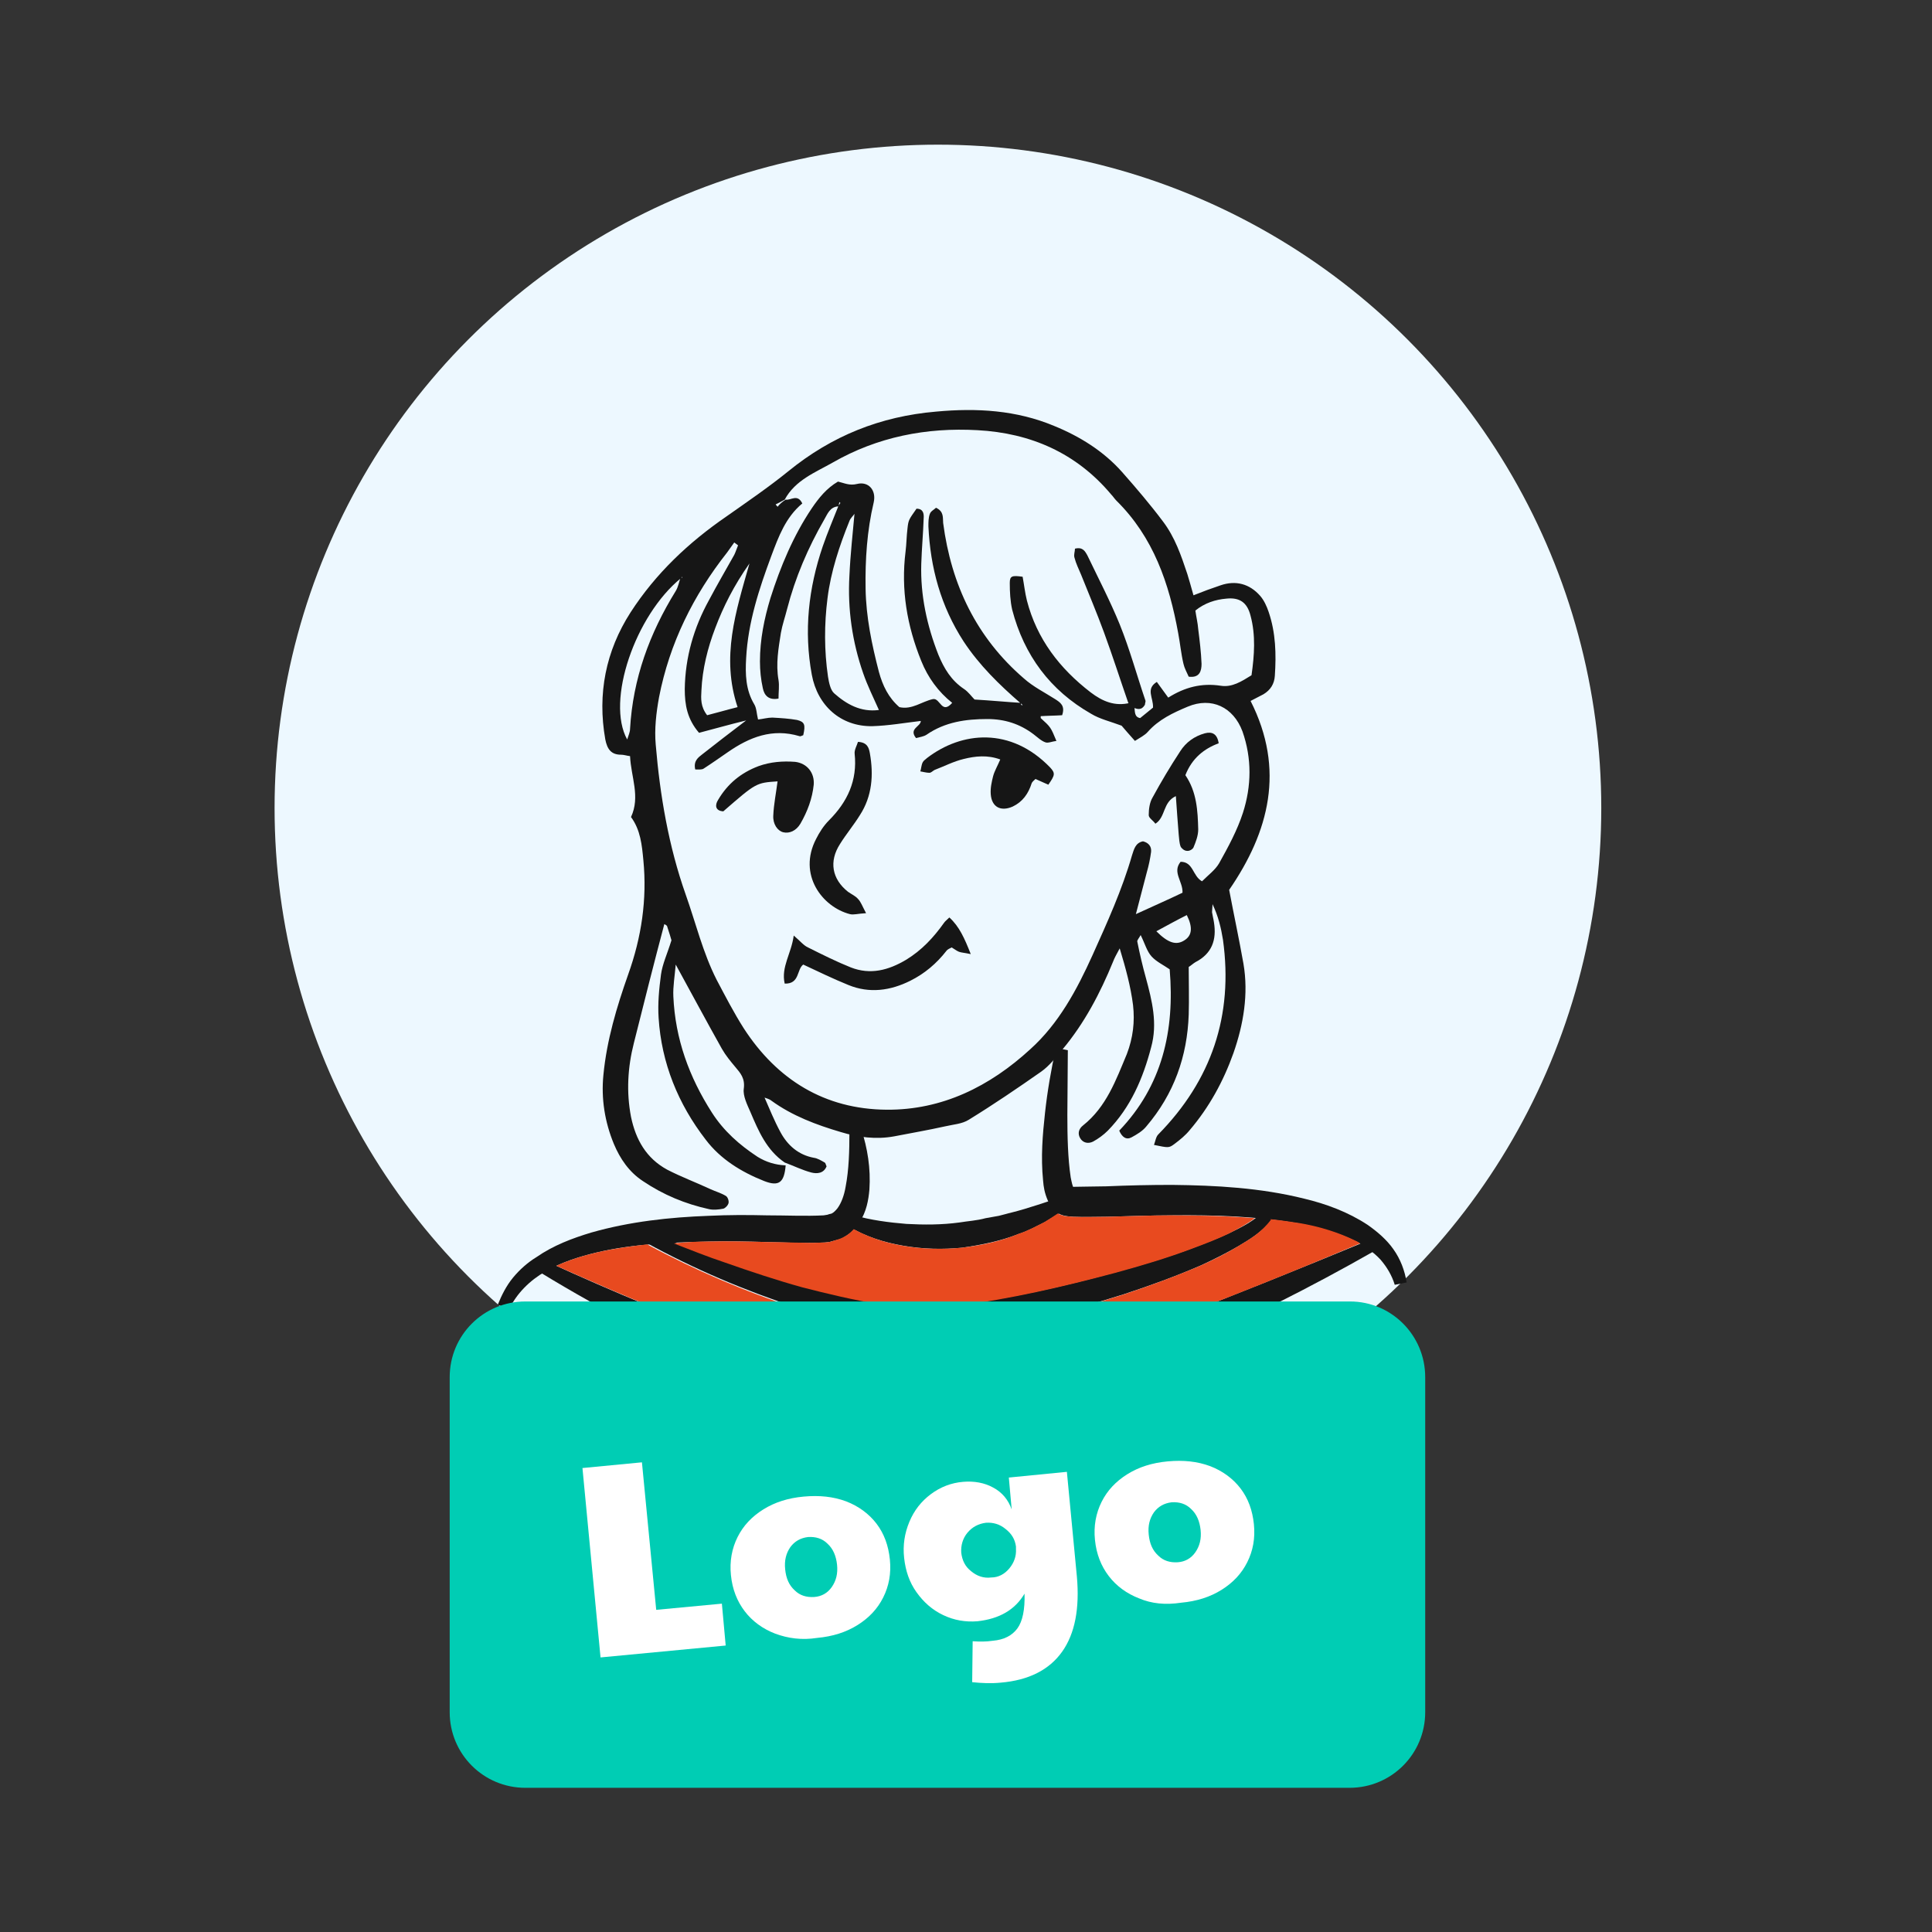 <?xml version="1.0" encoding="utf-8"?>
<!-- Generator: Adobe Illustrator 25.3.1, SVG Export Plug-In . SVG Version: 6.00 Build 0)  -->
<svg version="1.1" id="Calque_1" xmlns="http://www.w3.org/2000/svg" xmlns:xlink="http://www.w3.org/1999/xlink" x="0px" y="0px"
	 viewBox="0 0 406 406" style="enable-background:new 0 0 406 406;" xml:space="preserve">
<rect x="0" y="0" width="406" height="406" fill="#333333" stroke="none"/>
<style type="text/css">
	.st0{fill:#EDF8FF;}
	.st1{fill:#161616;}
	.st2{fill:#E84A1F;}
	.st3{fill:#00CDB4;}
	.st4{enable-background:new    ;}
	.st5{fill:#FFFFFF;}
</style>
<circle class="st0" cx="197.1" cy="169.8" r="139.4"/>
<g>
	<path class="st1" d="M159.2,243.1c-3.8-2.5-7.1-5.4-9.6-9.3c-4.8-7.5-7.7-15.5-8.1-24.4c-0.1-2.1,0.3-4.3,0.5-6.7
		c3.4,6.2,6.5,12,9.7,17.7c0.8,1.4,1.8,2.6,2.8,3.8c1.1,1.3,2.1,2.4,1.8,4.6c-0.2,1.5,0.7,3.3,1.4,4.9c1.7,4,3.4,8,7.2,10.6
		c1.9,0.7,3.7,1.6,5.6,2.1c1.2,0.3,2.6,0.2,3.2-1.3c-0.2-0.4-0.2-0.7-0.4-0.8c-0.7-0.4-1.5-0.9-2.3-1c-3.2-0.6-5.5-2.6-7-5.4
		c-1.3-2.4-2.3-4.9-3.4-7.4l-0.2-0.1l0.1,0.2c0.5,0.2,1.1,0.3,1.6,0.7c4.4,3.2,9.5,5.1,14.6,6.6c3.6,1.1,7.4,1.6,11.2,0.9
		c3.6-0.7,7.1-1.3,10.7-2.1c1.7-0.4,3.6-0.5,5-1.4c5.2-3.2,10.2-6.6,15.2-10.1c1.7-1.2,3.1-3,4.5-4.7c4.6-5.5,7.9-11.8,10.6-18.4
		c0.3-0.8,0.7-1.5,1.4-2.8c1.3,4.3,2.3,8,2.8,11.9c0.4,3.5,0,6.9-1.3,10.3c-2.3,5.5-4.3,11.1-9.2,15c-0.9,0.7-1.2,1.7-0.6,2.7
		c0.6,1,1.7,1.2,2.7,0.7c1.1-0.6,2.2-1.4,3.1-2.3c4.8-4.9,7.4-11,9.1-17.5c1.4-5,0.2-9.8-1.1-14.6c-0.7-2.5-1.3-5.1-1.8-7.6
		c-0.1-0.3,0.4-0.8,0.7-1.4c0.9,1.8,1.3,3.4,2.3,4.5s2.5,1.8,3.8,2.7c1.1,12.9-1.6,24.5-10.6,33.9c0.6,1.4,1.5,2,2.6,1.4
		s2.3-1.3,3.1-2.3c5.8-6.8,8.6-14.7,8.9-23.5c0.1-3.3,0-6.6,0-10c0.5-0.3,0.9-0.7,1.4-1c3.5-1.8,4.5-4.7,3.9-8.4
		c-0.1-0.7-0.3-1.4-0.4-2.1c0-0.5,0.1-1.1,0.1-1.7c1.2,2.5,1.8,5,2.2,7.5c2.2,15.9-2.4,29.5-13.6,40.9c-0.5,0.5-0.6,1.4-0.9,2.2
		c3,0.6,3.1,0.7,4.3-0.2s2.3-1.8,3.2-2.9c4.1-4.8,7.1-10.3,9.2-16.2c2.1-6,3.2-12.4,2.1-18.8c-0.9-5.1-2-10.2-3-15.5
		c8.4-12.2,11.8-25.3,4.5-39.7c0.9-0.5,1.8-0.9,2.7-1.4c1.5-0.9,2.3-2.2,2.4-3.9c0.3-4.5,0.2-9-1.3-13.4c-0.4-1.2-1-2.5-1.8-3.4
		c-2.2-2.5-5.1-3.3-8.3-2.2c-1.8,0.6-3.7,1.3-5.7,2.1c-0.5-1.8-0.9-3.2-1.3-4.5c-1.3-3.9-2.6-7.7-5.1-11c-2.7-3.6-5.6-7-8.6-10.4
		c-3.9-4.4-8.9-7.5-14.3-9.7c-7.9-3.3-16.2-3.8-24.8-3c-11.7,1-21.9,5.1-31,12.5c-4.2,3.4-8.6,6.4-13,9.5c-8,5.5-14.9,12-20.2,20.2
		c-5.2,8.1-7,17.1-5.3,26.7c0.4,2,1.2,3.2,3.3,3.2c0.6,0,1.1,0.2,1.9,0.3c0.2,4.4,2.2,8.5,0.2,12.8c2,2.7,2.3,5.9,2.6,9.1
		c0.8,8.2-0.4,16.2-3.2,24c-2.4,6.8-4.5,13.8-5.2,21.1c-0.5,5,0.3,9.9,2.2,14.5c1.3,3.1,3.2,5.9,6.1,7.8c4.3,2.9,8.9,4.8,13.9,5.9
		c0.9,0.2,2,0.1,3-0.1c0.4-0.1,1-0.7,1.1-1.2s-0.2-1.3-0.6-1.5c-1-0.6-2.1-0.9-3.2-1.4c-3-1.4-6.2-2.6-9.1-4.1
		c-4.4-2.4-6.6-6.3-7.6-11.1c-1-5.2-0.7-10.4,0.6-15.5c2.1-8.4,4.2-16.7,6.4-25c0.2,0.1,0.6,0.3,0.6,0.5c0.4,1.2,0.8,2.5,0.9,2.9
		c-0.9,2.9-1.9,5-2.2,7.2c-0.4,3-0.7,6.1-0.5,9.1c0.6,9.5,4.1,18.1,9.9,25.6c3.1,4.1,7.5,6.8,12.3,8.7c3.1,1.2,4.2,0.3,4.5-3.3
		C162.9,244.8,161,244.2,159.2,243.1z M143.4,121.2c0,0.1,0,0.2-0.1,0.2s-0.2,0-0.3,0c-0.3,0.9-0.5,2-1,2.8c-5.5,8.9-9,18.4-9.6,29
		c0,0.6-0.3,1.3-0.6,2.2c-4.5-8.1,1.7-26.1,11.3-33.9C143.1,121.5,143.2,121.4,143.4,121.2z M163.4,106.5c-0.1-0.2-0.3-0.3-0.4-0.5
		c0.6-0.3,1.2-0.6,1.9-1c2.2-4.1,6.4-5.7,10.1-7.8c9.4-5.4,19.7-7.4,30.4-6.8c11.2,0.6,20.8,4.8,28.1,13.5c0.4,0.4,0.7,0.9,1.1,1.3
		c7.8,7.7,11.1,17.4,13,27.9c0.4,2.1,0.6,4.3,1.1,6.4c0.2,0.9,0.7,1.8,1.1,2.7c2.3,0.3,2.7-1.2,2.7-2.7c-0.1-2.5-0.4-4.9-0.7-7.3
		c-0.1-1.3-0.4-2.5-0.6-3.9c2-1.6,4.2-2.3,6.5-2.5c2.8-0.3,4.4,0.8,5.1,3.6c1.1,4.1,0.8,8.3,0.2,12.5c-2.1,1.3-4.1,2.6-6.5,2.2
		c-4-0.6-7.5,0.3-11,2.5c-0.8-1.1-1.6-2.2-2.4-3.3c-2.4,1.5-0.7,3.3-0.8,5.4c-0.6,0.5-1.6,1.3-2.7,2.2c-1.2-0.2-1.1-1.3-1.2-2.3
		c-0.3-0.3-0.6-0.6-0.9-0.9c-3.2,0.8-5.8-0.3-8.3-2.2c-6.5-5-11.3-11.2-13.4-19.3c-0.4-1.6-0.6-3.4-0.9-5c-2.2-0.3-2.7-0.2-2.7,1.3
		c0,1.9,0.1,3.8,0.5,5.6c2.5,9.6,8,17,16.6,21.9c1.8,1.1,4,1.6,6.4,2.5c0.7,0.8,1.7,2,2.8,3.2c1.1-0.7,2.1-1.2,2.7-1.9
		c2.3-2.6,5.3-4,8.4-5.3c5-2.1,9.6,0.1,11.5,5.2c2,5.7,1.9,11.5,0.1,17.1c-1.2,3.7-3.1,7.2-5,10.6c-0.8,1.4-2.3,2.5-3.6,3.8
		c-2-1.1-1.8-4.1-4.5-4.1c-1.8,2.2,0.5,4.1,0.4,6.5c-2.9,1.4-6.1,2.8-9.8,4.5c0.9-3.4,1.6-6.1,2.3-8.8c0.4-1.4,0.7-2.8,0.9-4.3
		c0.1-1.1-0.5-1.9-1.7-2.2c-1.6,0.3-1.9,1.7-2.3,2.9c-2.1,7.3-5.2,14.1-8.3,21c-3.3,7.3-7.1,14.4-13.1,19.8
		c-8.5,7.8-18.5,12.8-30.2,12.7c-13-0.1-23-6.3-30-17.1c-2.1-3.3-3.9-6.8-5.7-10.2c-2.9-5.7-4.4-12-6.5-17.9
		c-3.6-10.2-5.4-20.8-6.3-31.5c-0.3-3.3,0.1-6.7,0.7-10c2.2-11.3,7.2-21.4,14.3-30.4c0.5-0.7,1-1.4,1.5-2.1c0.3,0.2,0.5,0.4,0.8,0.6
		c-0.3,0.7-0.5,1.4-0.8,2c-1.8,3.2-3.6,6.3-5.3,9.5c-3.2,5.8-5,12-5.1,18.7c0,3.3,0.5,6.3,3,9.2c3.1-0.8,6.2-1.7,9.9-2.6
		c-3.4,2.6-6.3,4.8-9.2,7.1c-0.9,0.7-1.9,1.4-1.5,3.2c0.6,0,1.4,0.1,1.8-0.2c1.7-1.1,3.4-2.3,5-3.4c4.6-3.2,9.4-5.1,15.1-3.4
		c0.2,0.1,0.5-0.1,0.8-0.2c0.5-2.2,0.3-2.8-1.3-3.2c-1.7-0.3-3.4-0.4-5.2-0.5c-1,0-2,0.3-3,0.4c-0.3-1.2-0.3-2.4-0.8-3.2
		c-1.8-3-1.9-6.3-1.7-9.7c0.4-7.5,2.7-14.5,5.3-21.5c1.5-4,3-8.1,6.5-11c-1-2.1-2.4-0.6-3.5-0.8C164.3,105.5,163.8,106,163.4,106.5z
		 M148.6,150.3c-1.4-1.8-1.3-3.5-1.2-5.2c0.2-4.5,1.3-8.9,2.9-13.1c1.7-4.5,3.9-8.9,7.2-13.6c-2.9,10.2-6,19.7-2.5,30.2
		C152.6,149.2,150.6,149.8,148.6,150.3z M249.4,192.3c1.3,2.6,1.1,4.3-0.5,5.3c-1.7,1.1-3.4,0.6-5.9-1.9
		C245.4,194.4,247.4,193.3,249.4,192.3z"/>
	<path class="st1" d="M218.7,150.2v0.3c1.5-0.1,3.1-0.1,4.5-0.2c0.7-2-0.4-2.7-1.5-3.4c-2.2-1.4-4.6-2.6-6.5-4.3
		c-10-8.6-15.3-19.7-17-32.7c-0.1-1.1,0.2-2.4-1.5-3.2c-0.4,0.4-1.1,0.7-1.3,1.3c-0.3,0.8-0.3,1.7-0.3,2.6
		c0.4,8.7,2.6,16.8,7.4,24.2c3.3,5,7.5,9.1,12,13c0.1,0.1,0.3,0.2,0.4,0.4c-0.1,0-0.2,0-0.3-0.1s0-0.2-0.1-0.4
		c-3.2-0.2-6.3-0.5-9.7-0.7c-0.6-0.6-1.3-1.6-2.2-2.2c-2.7-1.8-4.2-4.3-5.4-7.2c-2.4-6.1-3.8-12.5-3.6-19.1c0.1-3.2,0.4-6.4,0.5-9.5
		c0.1-1.1-0.1-2.1-1.5-2.1c-1.6,2.3-1.7,2.3-1.9,4.2c-0.2,1.6-0.2,3.2-0.4,4.8c-1,8,0.3,15.6,3.3,23c1.4,3.5,3.6,6.5,6.5,8.8
		c-2.2,2.5-2.5-1-4-0.8c-2.4,0.5-4.4,2.3-7.1,1.7c-2.3-2-3.5-4.5-4.3-7.4c-1.5-5.8-2.7-11.5-2.8-17.5c-0.1-6.1,0.3-12.2,1.7-18.1
		c0.6-2.6-1.1-4.5-3.5-3.9c-1.6,0.4-2.7-0.2-4-0.5c-2.4,1.4-4,3.4-5.5,5.6c-3.9,5.8-6.6,12.3-8.7,18.9c-1.3,4.3-2.2,8.7-2.2,13.3
		c0,1.9,0.2,3.8,0.6,5.6c0.3,1.5,1.2,2.6,3.3,2.2c0-1.4,0.2-2.7,0-3.9c-0.6-3.4,0-6.7,0.5-9.9c0.3-1.7,0.9-3.4,1.3-5
		c1.7-6.6,4.4-12.9,7.8-18.8c0.7-1.2,1.2-2.7,3-2.8c0.1-0.3,0.1-0.6,0.2-0.9c0.1,0.1,0.2,0.2,0.2,0.2c-0.1,0.2-0.3,0.4-0.4,0.6
		c-1.1,2.8-2.3,5.6-3.3,8.5c-3,8.8-4,17.8-2.3,27c1.2,6.5,6.1,10.9,12.7,10.8c3.4-0.1,6.8-0.7,10.2-1.1c0,1.2-2.6,1.6-1,3.6
		c0.7-0.2,1.6-0.3,2.2-0.7c3.9-2.7,8.3-3.3,12.8-3.3c3.6,0,6.8,1,9.7,3.2c0.8,0.6,1.6,1.4,2.5,1.7c0.6,0.2,1.4-0.2,2.3-0.3
		c-1.2-2.9-1.2-2.9-3.3-4.8L218.7,150.2z M179.9,107.1c-0.1,0.2-0.2,0.4-0.3,0.5c-0.4,4.5-0.9,8.9-1.1,13.4
		c-0.4,7,0.6,13.9,2.9,20.5c0.9,2.6,2.1,5,3.3,7.7c-3.8,0.5-6.8-1.2-9.4-3.5c-0.8-0.7-1.1-2.3-1.3-3.5c-0.8-5.5-0.8-11-0.1-16.5
		c0.7-5.6,2.5-11,4.6-16.2c0.2-0.6,0.8-1.1,1.2-1.7C179.7,107.5,179.8,107.3,179.9,107.1z"/>
	<path class="st1" d="M220.3,164.9c-0.9-0.4-1.8-0.8-2.7-1.2c-0.3,0.3-0.7,0.6-0.8,0.9c-0.7,2.2-1.9,3.9-4,4.9
		c-2.5,1.1-4.4,0.1-4.6-2.6c-0.1-1.3,0.2-2.6,0.5-3.8c0.3-1.1,0.9-2.1,1.5-3.5c-2.7-1-5.3-0.7-7.7-0.1c-2.1,0.5-4,1.5-6.1,2.3
		c-0.4,0.2-0.7,0.6-1.1,0.6c-0.6,0-1.3-0.2-1.9-0.3c0.2-0.6,0.2-1.3,0.5-1.9c0.2-0.4,0.6-0.6,0.9-0.9c7.3-5.6,17.6-6.6,25.9,2
		C221.8,162.5,221.7,162.9,220.3,164.9z"/>
	<path class="st1" d="M204,200.5c-1.4-0.3-2-0.3-2.5-0.5s-1-0.6-1.5-0.9c-0.4,0.2-0.9,0.4-1.1,0.7c-2.1,2.7-4.6,4.8-7.6,6.3
		c-4.2,2.1-8.6,2.7-13,0.9c-3.2-1.3-6.3-2.8-9.5-4.3c-1.4,1-0.7,4.1-3.9,4c-0.8-3.5,1.4-6.3,1.9-10.1c1.4,1.2,2.1,2.1,3,2.5
		c3,1.5,6,3,9,4.2c4.1,1.6,7.9,0.6,11.6-1.6c3.3-2,5.8-4.7,8-7.8c0.2-0.3,0.6-0.6,1.1-1.1C201.6,194.7,202.7,197.2,204,200.5z"/>
	<path class="st1" d="M182,191.9c-1.8,0.1-2.6,0.4-3.4,0.2c-5.8-1.5-11-8.3-7.1-15.8c0.7-1.4,1.6-2.8,2.7-3.9c3.9-3.9,6-8.4,5.4-14
		c-0.1-0.8,0.5-1.8,0.7-2.5c2,0.1,2.3,1.3,2.5,2.4c0.8,4.5,0.5,9-2.1,13c-1.3,2.1-2.9,4-4.2,6.1c-2.3,3.6-1.7,7.3,1.7,10
		c0.7,0.5,1.6,0.9,2.1,1.5C180.9,189.5,181.2,190.4,182,191.9z"/>
	<path class="st1" d="M163.4,164.2c-4.5,0.3-4.5,0.3-11.4,6.3c-1.7-0.1-1.8-1.3-1.1-2.4c2-3.4,4.8-5.7,8.5-7.1
		c2.5-0.9,5.1-1.1,7.7-0.9c2.5,0.3,4.1,2.3,3.9,4.8c-0.3,2.9-1.3,5.6-2.8,8.2c-0.9,1.5-2.3,2.1-3.6,1.8c-1.2-0.3-2.2-1.7-2.1-3.5
		C162.6,169,163.1,166.6,163.4,164.2z"/>
	<path class="st1" d="M249.1,162.9c2.4,3.5,2.6,7.5,2.7,11.4c0,1.3-0.5,2.6-1,3.8c-0.2,0.4-0.9,0.8-1.4,0.7c-0.5,0-1.1-0.5-1.3-0.9
		c-0.3-0.8-0.3-1.7-0.4-2.5c-0.2-2.6-0.4-5.1-0.6-8.1c-2.8,1.3-2.1,4.4-4.3,5.8c-0.5-0.7-1.4-1.2-1.4-1.8c0-1.3,0.2-2.7,0.8-3.7
		c1.8-3.3,3.7-6.5,5.8-9.7c1.2-1.9,3-3.2,5.2-3.8c1.5-0.4,2.6,0.1,2.9,2.1C253.1,157.3,250.5,159.3,249.1,162.9z"/>
	<path class="st1" d="M238,148.6c-0.3-0.3-0.6-0.6-0.9-0.9c-1.7-4.9-3.3-9.9-5.1-14.8c-1.5-4.1-3.2-8.1-4.8-12.1
		c-0.5-1.2-1.1-2.4-1.4-3.6c-0.2-0.6,0.1-1.3,0.1-1.9c1.6-0.4,2.1,0.5,2.6,1.4c2.3,4.8,4.8,9.6,6.8,14.5c2.1,5.2,3.6,10.7,5.4,16
		c0.1,0.2-0.1,0.6-0.1,0.9C239.9,149.3,239,149.1,238,148.6z"/>
</g>
<path class="st1" d="M181,237.3c1.3,4,2,8.2,1.7,12.7c-0.2,2.2-0.6,4.6-2.1,6.9c-0.7,1.1-1.8,2.3-3.1,3c-0.6,0.5-1.4,0.6-2.1,0.8
	c-0.4,0.1-0.7,0.2-1.1,0.3l-0.9,0.1c-4.4,0.2-8.3,0-12.4-0.1c-4-0.1-8-0.2-12-0.1c-8,0.2-16,0.5-23.6,2.3c-3.8,0.9-7.5,2.1-10.8,4
	s-6,4.6-7.6,7.9l-2.4-0.9c0.8-2,1.8-4,3.2-5.7c1.4-1.7,3.1-3.2,4.9-4.3c3.6-2.5,7.6-4,11.6-5.2c8.1-2.3,16.4-3.2,24.6-3.5
	c4.1-0.2,8.2-0.2,12.3-0.1c4,0,8.2,0.2,11.9,0l0.6-0.1c0.2,0,0.3-0.1,0.4-0.1c0.2-0.1,0.5-0.1,0.7-0.2c0.4-0.2,0.8-0.6,1.2-1.1
	c0.8-1.1,1.4-2.7,1.7-4.5c0.7-3.6,0.8-7.6,0.8-11.5L181,237.3z"/>
<path class="st1" d="M224.4,220.7l-0.1,13.6c0,4.5,0.1,9.1,0.7,13.1c0.2,1,0.4,2,0.7,2.4c0.1,0.2,0.3,0.2-0.4-0.3
	c-0.2-0.1-0.1,0-0.1-0.1c0,0-0.1,0,0.1,0h0.6c2,0,4.4-0.1,6.6-0.1c4.6-0.2,9.2-0.3,13.8-0.3c9.2,0.1,18.6,0.6,27.8,2.9
	c4.6,1.1,9.2,2.8,13.3,5.5c2,1.4,4,3.1,5.4,5.1c1.5,2.1,2.4,4.5,2.8,7l-2.5,0.5c-0.6-2-1.7-3.8-3-5.3c-1.4-1.5-3.1-2.7-4.9-3.7
	c-3.8-1.9-8-3.1-12.3-3.9c-8.7-1.5-17.7-1.8-26.7-1.7c-4.5,0-9,0.2-13.6,0.3c-2.3,0-4.6,0.1-7.1,0l-1.1-0.1c-0.1,0-0.5-0.1-0.7-0.1
	c-0.3-0.1-0.4-0.1-0.9-0.3c-0.4-0.2-0.8-0.4-1.1-0.7c-0.3-0.2-0.5-0.5-0.7-0.8c-0.3-0.5-0.6-0.9-0.8-1.4c-0.7-1.6-0.9-2.9-1-4.2
	c-0.5-5-0.1-9.6,0.4-14.2c0.5-4.6,1.3-9.2,2.3-13.7L224.4,220.7z"/>
<path class="st1" d="M179.5,255.4c3.5,1,7.3,1.5,11,1.8c3.7,0.2,7.4,0.2,11.1-0.3c1.8-0.3,3.7-0.4,5.5-0.9l2.8-0.5
	c0.9-0.2,1.8-0.5,2.7-0.7c3.6-0.9,7.2-2.2,10.9-3.4l1.2,2.2c-1.6,1.1-3.4,2.2-5.1,3.2c-1.8,0.9-3.6,1.9-5.5,2.5
	c-3.8,1.5-7.8,2.3-11.9,2.9c-4.1,0.4-8.2,0.3-12.3-0.4c-4.1-0.7-8-1.9-11.6-4.1L179.5,255.4z"/>
<path class="st1" d="M136.7,259c5.2,2.2,10.5,4.3,15.9,6.1c5.3,1.9,10.7,3.7,16.2,5.2c5.4,1.5,10.9,2.8,16.4,3.6
	c1.4,0.3,2.8,0.4,4.1,0.5l2.1,0.2c0.6,0,1.3,0.1,1.9,0.1c2.7,0,5.4-0.2,8.2-0.5c11.1-1.4,22.2-3.9,33.1-6.9
	c5.5-1.5,10.9-3.1,16.2-5.1c2.6-1,5.3-2,7.8-3.2s5-2.5,6.7-4.3l2,1.5c-2,2.7-4.6,4.2-7.1,5.7c-2.6,1.5-5.2,2.8-7.8,4
	c-5.3,2.3-10.8,4.3-16.3,6.1c-11,3.5-22.2,6.2-33.9,7.7c-2.9,0.3-5.9,0.5-8.9,0.5c-0.8,0-1.6-0.1-2.3-0.1l-2.2-0.3
	c-1.5-0.2-2.9-0.4-4.4-0.7c-5.8-1-11.4-2.5-16.9-4.3c-11-3.6-21.6-8.1-31.8-13.7L136.7,259z"/>
<path class="st1" d="M114.9,265.1c14,6.4,28.3,12.4,42.7,17.5c7.2,2.5,14.5,4.8,21.9,6.5c7.3,1.6,14.8,3,21.7,2
	c7.2-1.1,14.6-3.2,21.8-5.6c7.3-2.3,14.5-5,21.7-7.7c14.4-5.5,28.7-11.3,43-17.2l1.1,2.3c-13.5,7.7-27.4,14.7-41.8,20.9
	c-7.1,3.2-14.4,6-21.8,8.6c-7.4,2.5-15,4.9-23.1,6.1c-2.1,0.2-4.2,0.3-6.3,0.4c-2.1-0.1-4.1-0.3-6.2-0.4c-4-0.6-8-1.2-11.8-2.3
	c-7.7-2-15.2-4.5-22.4-7.5c-14.5-5.9-28.4-13.1-41.7-21.2L114.9,265.1z"/>
<path class="st2" d="M148.9,260.9c4-0.1,8,0,12,0.1c4.1,0,8,0.3,12.4,0.1l0.9-0.1c0.3,0,0.7-0.2,1.1-0.3c0.7-0.2,1.4-0.4,2.1-0.8
	c0.8-0.4,1.5-1,2-1.6c3.3,1.8,6.8,2.9,10.4,3.5c4,0.7,8.2,0.8,12.3,0.4c4.1-0.5,8.1-1.3,11.9-2.9c1.9-0.6,3.7-1.6,5.5-2.5
	c1-0.6,1.9-1.2,2.8-1.8c0.1,0.1,0.3,0.2,0.4,0.2c0.5,0.2,0.6,0.2,0.9,0.3c0.3,0.1,0.6,0.1,0.7,0.1l1.1,0.1c2.5,0.1,4.8,0,7.1,0
	c4.6-0.1,9.1-0.3,13.6-0.3c5.9,0,11.8,0.1,17.6,0.6c-1.6,1.2-3.5,2.2-5.4,3.2c-2.5,1.2-5.1,2.2-7.8,3.2c-5.3,2-10.7,3.6-16.2,5.1
	c-10.9,2.9-22,5.5-33.1,6.9c-2.8,0.3-5.5,0.5-8.2,0.5c-0.7,0-1.3-0.1-1.9-0.1l-2.1-0.2c-1.4-0.2-2.8-0.3-4.1-0.5
	c-5.5-0.9-11-2.2-16.4-3.6c-5.4-1.5-10.8-3.3-16.2-5.2c-3.6-1.2-7.1-2.6-10.7-4C144.2,261,146.6,260.9,148.9,260.9z"/>
<path class="st2" d="M244.7,277.8c-7.2,2.7-14.4,5.4-21.7,7.7c-7.2,2.4-14.6,4.5-21.8,5.6c-6.9,1-14.4-0.3-21.7-2s-14.6-4-21.9-6.5
	c-13.7-4.9-27.3-10.6-40.7-16.6c2.7-1.2,5.5-2.1,8.5-2.8c3.5-0.8,7-1.3,10.6-1.7c10,5.4,20.5,9.9,31.3,13.4
	c5.5,1.8,11.1,3.3,16.9,4.3c1.4,0.3,2.9,0.5,4.4,0.7l2.2,0.3c0.8,0,1.6,0.1,2.3,0.1c3.1,0.1,6-0.2,8.9-0.5
	c11.6-1.4,22.9-4.2,33.9-7.7c5.5-1.8,10.9-3.8,16.3-6.1c2.7-1.2,5.3-2.5,7.8-4s5.1-3,7.1-5.7l-0.2-0.1c2,0.2,4,0.5,6,0.8
	c4.3,0.7,8.5,2,12.3,3.9c0.2,0.1,0.4,0.2,0.6,0.4C272.1,267.1,258.4,272.6,244.7,277.8z"/>
<path class="st3" d="M283.7,273.5H110.4c-8.8,0-15.9,7.1-15.9,15.9v70.4c0,8.8,7.1,15.9,15.9,15.9h173.2c8.8,0,15.9-7.1,15.9-15.9
	v-70.4C299.5,280.6,292.4,273.5,283.7,273.5z"/>
<g class="st4">
	<path class="st5" d="M122.4,308.5l12.5-1.2l3,31l13.8-1.3l0.8,8.8l-26.3,2.5L122.4,308.5z"/>
	<path class="st5" d="M162.9,343.3c-2.6-1-4.8-2.6-6.4-4.7c-1.6-2.1-2.6-4.6-2.9-7.6c-0.3-2.9,0.2-5.6,1.4-8s3-4.3,5.4-5.8
		s5.2-2.4,8.5-2.7c3.3-0.3,6.2,0,8.9,1c2.6,1,4.8,2.6,6.4,4.7c1.6,2.1,2.5,4.6,2.8,7.5c0.3,3-0.2,5.6-1.4,8s-3,4.3-5.4,5.8
		s-5.2,2.4-8.5,2.7C168.5,344.7,165.6,344.3,162.9,343.3z M174.8,333.5c0.9-1.3,1.3-2.8,1.1-4.7c-0.2-1.8-0.8-3.3-2-4.4
		c-1.1-1.1-2.5-1.5-4.1-1.4c-1.6,0.2-2.8,0.9-3.7,2.1c-0.9,1.3-1.3,2.8-1.1,4.7c0.2,1.9,0.8,3.3,2,4.4c1.1,1.1,2.5,1.5,4.1,1.4
		C172.6,335.5,173.9,334.8,174.8,333.5z"/>
	<path class="st5" d="M204.3,353.5l0.1-8.6c1.5,0.1,2.9,0.1,4.2-0.1c2.4-0.2,4.1-1.1,5.2-2.6c1.1-1.5,1.6-4,1.5-7.3
		c-2,3.4-5.3,5.3-9.9,5.8c-2.5,0.2-4.9-0.2-7.2-1.3c-2.3-1.1-4.1-2.7-5.6-4.8c-1.5-2.1-2.3-4.5-2.6-7.2s0.1-5.2,1.1-7.6
		s2.5-4.3,4.5-5.8s4.3-2.4,6.8-2.6c2.3-0.2,4.5,0.2,6.3,1.2c1.9,1,3.2,2.6,3.9,4.6l-0.6-6.7l12.2-1.2l2.1,22
		c0.6,6.7-0.4,12-3.1,15.8c-2.7,3.8-7,6-12.9,6.5C208.3,353.8,206.2,353.7,204.3,353.5z M212.1,329.6c1-1.2,1.5-2.6,1.4-4.1V325
		c-0.2-1.5-0.9-2.7-2.2-3.7c-1.2-1-2.6-1.4-4.1-1.3c-1.6,0.2-2.9,0.9-3.9,2.1s-1.4,2.7-1.3,4.2c0.2,1.6,0.8,2.9,2.1,3.9
		c1.2,1,2.6,1.5,4.2,1.3C209.8,331.5,211.1,330.8,212.1,329.6z"/>
	<path class="st5" d="M239.4,335.9c-2.6-1-4.8-2.6-6.4-4.7c-1.6-2.1-2.6-4.6-2.9-7.6c-0.3-2.9,0.2-5.6,1.4-8s3-4.3,5.4-5.8
		s5.2-2.4,8.5-2.7c3.3-0.3,6.2,0,8.9,1c2.6,1,4.8,2.6,6.4,4.7s2.5,4.6,2.8,7.5c0.3,3-0.2,5.6-1.4,8c-1.2,2.4-3,4.3-5.4,5.8
		s-5.2,2.4-8.5,2.7C244.9,337.3,242,337,239.4,335.9z M251.2,326.2c0.9-1.3,1.3-2.8,1.1-4.7c-0.2-1.8-0.8-3.3-2-4.4
		c-1.1-1.1-2.5-1.5-4.1-1.4c-1.6,0.2-2.8,0.9-3.7,2.1c-0.9,1.3-1.3,2.8-1.1,4.7c0.2,1.9,0.8,3.3,2,4.4c1.1,1.1,2.5,1.5,4.1,1.4
		C249,328.2,250.3,327.5,251.2,326.2z"/>
</g>
</svg>
